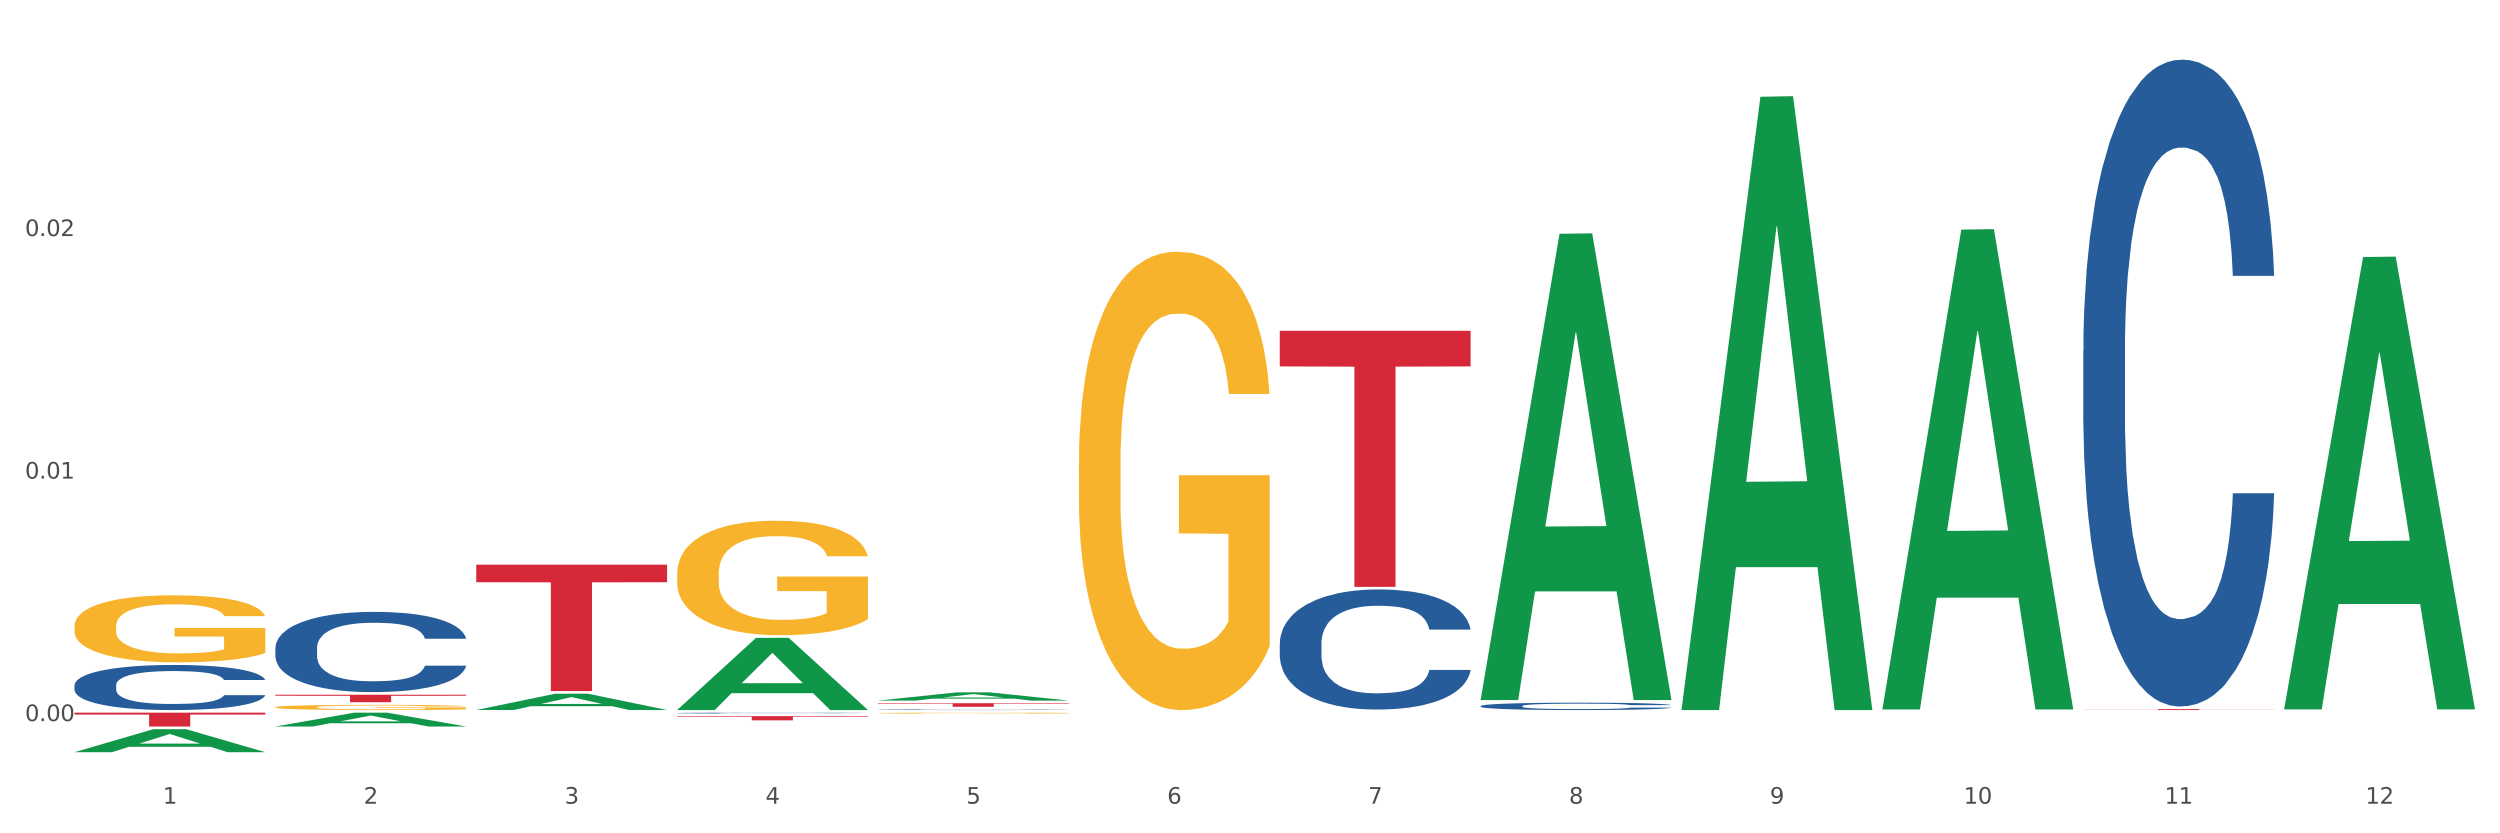 <?xml version="1.0" encoding="utf-8" standalone="no"?>
<!DOCTYPE svg PUBLIC "-//W3C//DTD SVG 1.1//EN"
  "http://www.w3.org/Graphics/SVG/1.1/DTD/svg11.dtd">
<svg xmlns:xlink="http://www.w3.org/1999/xlink" width="1080pt" height="360pt" viewBox="0 0 1080 360" xmlns="http://www.w3.org/2000/svg" version="1.1">
 <rect x="0" y="0" width="1080" height="360" fill="#333333" stroke="none"/>
 <defs>
  <style type="text/css">*{stroke-linejoin: round; stroke-linecap: butt}</style>
 </defs>
 <g id="figure_1">
  <g id="patch_1">
   <path d="M 0 360 
L 1080 360 
L 1080 0 
L 0 0 
z
" style="fill: #ffffff; stroke: #ffffff; stroke-linejoin: miter"/>
  </g>
  <g id="axes_1">
   <g id="matplotlib.axis_1">
    <g id="xtick_1">
     <g id="text_1">
      <!-- 1 -->
      <g style="fill: #4d4d4d" transform="translate(70.342 347.204) scale(0.096 -0.096)">
       <defs>
        <path id="DejaVuSans-31" d="M 794 531 
L 1825 531 
L 1825 4091 
L 703 3866 
L 703 4441 
L 1819 4666 
L 2450 4666 
L 2450 531 
L 3481 531 
L 3481 0 
L 794 0 
L 794 531 
z
" transform="scale(0.016)"/>
       </defs>
       <use xlink:href="#DejaVuSans-31"/>
      </g>
     </g>
    </g>
    <g id="xtick_2">
     <g id="text_2">
      <!-- 2 -->
      <g style="fill: #4d4d4d" transform="translate(157.122 347.204) scale(0.096 -0.096)">
       <defs>
        <path id="DejaVuSans-32" d="M 1228 531 
L 3431 531 
L 3431 0 
L 469 0 
L 469 531 
Q 828 903 1448 1529 
Q 2069 2156 2228 2338 
Q 2531 2678 2651 2914 
Q 2772 3150 2772 3378 
Q 2772 3750 2511 3984 
Q 2250 4219 1831 4219 
Q 1534 4219 1204 4116 
Q 875 4013 500 3803 
L 500 4441 
Q 881 4594 1212 4672 
Q 1544 4750 1819 4750 
Q 2544 4750 2975 4387 
Q 3406 4025 3406 3419 
Q 3406 3131 3298 2873 
Q 3191 2616 2906 2266 
Q 2828 2175 2409 1742 
Q 1991 1309 1228 531 
z
" transform="scale(0.016)"/>
       </defs>
       <use xlink:href="#DejaVuSans-32"/>
      </g>
     </g>
    </g>
    <g id="xtick_3">
     <g id="text_3">
      <!-- 3 -->
      <g style="fill: #4d4d4d" transform="translate(243.902 347.204) scale(0.096 -0.096)">
       <defs>
        <path id="DejaVuSans-33" d="M 2597 2516 
Q 3050 2419 3304 2112 
Q 3559 1806 3559 1356 
Q 3559 666 3084 287 
Q 2609 -91 1734 -91 
Q 1441 -91 1130 -33 
Q 819 25 488 141 
L 488 750 
Q 750 597 1062 519 
Q 1375 441 1716 441 
Q 2309 441 2620 675 
Q 2931 909 2931 1356 
Q 2931 1769 2642 2001 
Q 2353 2234 1838 2234 
L 1294 2234 
L 1294 2753 
L 1863 2753 
Q 2328 2753 2575 2939 
Q 2822 3125 2822 3475 
Q 2822 3834 2567 4026 
Q 2313 4219 1838 4219 
Q 1578 4219 1281 4162 
Q 984 4106 628 3988 
L 628 4550 
Q 988 4650 1302 4700 
Q 1616 4750 1894 4750 
Q 2613 4750 3031 4423 
Q 3450 4097 3450 3541 
Q 3450 3153 3228 2886 
Q 3006 2619 2597 2516 
z
" transform="scale(0.016)"/>
       </defs>
       <use xlink:href="#DejaVuSans-33"/>
      </g>
     </g>
    </g>
    <g id="xtick_4">
     <g id="text_4">
      <!-- 4 -->
      <g style="fill: #4d4d4d" transform="translate(330.683 347.204) scale(0.096 -0.096)">
       <defs>
        <path id="DejaVuSans-34" d="M 2419 4116 
L 825 1625 
L 2419 1625 
L 2419 4116 
z
M 2253 4666 
L 3047 4666 
L 3047 1625 
L 3713 1625 
L 3713 1100 
L 3047 1100 
L 3047 0 
L 2419 0 
L 2419 1100 
L 313 1100 
L 313 1709 
L 2253 4666 
z
" transform="scale(0.016)"/>
       </defs>
       <use xlink:href="#DejaVuSans-34"/>
      </g>
     </g>
    </g>
    <g id="xtick_5">
     <g id="text_5">
      <!-- 5 -->
      <g style="fill: #4d4d4d" transform="translate(417.463 347.204) scale(0.096 -0.096)">
       <defs>
        <path id="DejaVuSans-35" d="M 691 4666 
L 3169 4666 
L 3169 4134 
L 1269 4134 
L 1269 2991 
Q 1406 3038 1543 3061 
Q 1681 3084 1819 3084 
Q 2600 3084 3056 2656 
Q 3513 2228 3513 1497 
Q 3513 744 3044 326 
Q 2575 -91 1722 -91 
Q 1428 -91 1123 -41 
Q 819 9 494 109 
L 494 744 
Q 775 591 1075 516 
Q 1375 441 1709 441 
Q 2250 441 2565 725 
Q 2881 1009 2881 1497 
Q 2881 1984 2565 2268 
Q 2250 2553 1709 2553 
Q 1456 2553 1204 2497 
Q 953 2441 691 2322 
L 691 4666 
z
" transform="scale(0.016)"/>
       </defs>
       <use xlink:href="#DejaVuSans-35"/>
      </g>
     </g>
    </g>
    <g id="xtick_6">
     <g id="text_6">
      <!-- 6 -->
      <g style="fill: #4d4d4d" transform="translate(504.243 347.204) scale(0.096 -0.096)">
       <defs>
        <path id="DejaVuSans-36" d="M 2113 2584 
Q 1688 2584 1439 2293 
Q 1191 2003 1191 1497 
Q 1191 994 1439 701 
Q 1688 409 2113 409 
Q 2538 409 2786 701 
Q 3034 994 3034 1497 
Q 3034 2003 2786 2293 
Q 2538 2584 2113 2584 
z
M 3366 4563 
L 3366 3988 
Q 3128 4100 2886 4159 
Q 2644 4219 2406 4219 
Q 1781 4219 1451 3797 
Q 1122 3375 1075 2522 
Q 1259 2794 1537 2939 
Q 1816 3084 2150 3084 
Q 2853 3084 3261 2657 
Q 3669 2231 3669 1497 
Q 3669 778 3244 343 
Q 2819 -91 2113 -91 
Q 1303 -91 875 529 
Q 447 1150 447 2328 
Q 447 3434 972 4092 
Q 1497 4750 2381 4750 
Q 2619 4750 2861 4703 
Q 3103 4656 3366 4563 
z
" transform="scale(0.016)"/>
       </defs>
       <use xlink:href="#DejaVuSans-36"/>
      </g>
     </g>
    </g>
    <g id="xtick_7">
     <g id="text_7">
      <!-- 7 -->
      <g style="fill: #4d4d4d" transform="translate(591.024 347.204) scale(0.096 -0.096)">
       <defs>
        <path id="DejaVuSans-37" d="M 525 4666 
L 3525 4666 
L 3525 4397 
L 1831 0 
L 1172 0 
L 2766 4134 
L 525 4134 
L 525 4666 
z
" transform="scale(0.016)"/>
       </defs>
       <use xlink:href="#DejaVuSans-37"/>
      </g>
     </g>
    </g>
    <g id="xtick_8">
     <g id="text_8">
      <!-- 8 -->
      <g style="fill: #4d4d4d" transform="translate(677.804 347.204) scale(0.096 -0.096)">
       <defs>
        <path id="DejaVuSans-38" d="M 2034 2216 
Q 1584 2216 1326 1975 
Q 1069 1734 1069 1313 
Q 1069 891 1326 650 
Q 1584 409 2034 409 
Q 2484 409 2743 651 
Q 3003 894 3003 1313 
Q 3003 1734 2745 1975 
Q 2488 2216 2034 2216 
z
M 1403 2484 
Q 997 2584 770 2862 
Q 544 3141 544 3541 
Q 544 4100 942 4425 
Q 1341 4750 2034 4750 
Q 2731 4750 3128 4425 
Q 3525 4100 3525 3541 
Q 3525 3141 3298 2862 
Q 3072 2584 2669 2484 
Q 3125 2378 3379 2068 
Q 3634 1759 3634 1313 
Q 3634 634 3220 271 
Q 2806 -91 2034 -91 
Q 1263 -91 848 271 
Q 434 634 434 1313 
Q 434 1759 690 2068 
Q 947 2378 1403 2484 
z
M 1172 3481 
Q 1172 3119 1398 2916 
Q 1625 2713 2034 2713 
Q 2441 2713 2670 2916 
Q 2900 3119 2900 3481 
Q 2900 3844 2670 4047 
Q 2441 4250 2034 4250 
Q 1625 4250 1398 4047 
Q 1172 3844 1172 3481 
z
" transform="scale(0.016)"/>
       </defs>
       <use xlink:href="#DejaVuSans-38"/>
      </g>
     </g>
    </g>
    <g id="xtick_9">
     <g id="text_9">
      <!-- 9 -->
      <g style="fill: #4d4d4d" transform="translate(764.584 347.204) scale(0.096 -0.096)">
       <defs>
        <path id="DejaVuSans-39" d="M 703 97 
L 703 672 
Q 941 559 1184 500 
Q 1428 441 1663 441 
Q 2288 441 2617 861 
Q 2947 1281 2994 2138 
Q 2813 1869 2534 1725 
Q 2256 1581 1919 1581 
Q 1219 1581 811 2004 
Q 403 2428 403 3163 
Q 403 3881 828 4315 
Q 1253 4750 1959 4750 
Q 2769 4750 3195 4129 
Q 3622 3509 3622 2328 
Q 3622 1225 3098 567 
Q 2575 -91 1691 -91 
Q 1453 -91 1209 -44 
Q 966 3 703 97 
z
M 1959 2075 
Q 2384 2075 2632 2365 
Q 2881 2656 2881 3163 
Q 2881 3666 2632 3958 
Q 2384 4250 1959 4250 
Q 1534 4250 1286 3958 
Q 1038 3666 1038 3163 
Q 1038 2656 1286 2365 
Q 1534 2075 1959 2075 
z
" transform="scale(0.016)"/>
       </defs>
       <use xlink:href="#DejaVuSans-39"/>
      </g>
     </g>
    </g>
    <g id="xtick_10">
     <g id="text_10">
      <!-- 10 -->
      <g style="fill: #4d4d4d" transform="translate(848.311 347.204) scale(0.096 -0.096)">
       <defs>
        <path id="DejaVuSans-30" d="M 2034 4250 
Q 1547 4250 1301 3770 
Q 1056 3291 1056 2328 
Q 1056 1369 1301 889 
Q 1547 409 2034 409 
Q 2525 409 2770 889 
Q 3016 1369 3016 2328 
Q 3016 3291 2770 3770 
Q 2525 4250 2034 4250 
z
M 2034 4750 
Q 2819 4750 3233 4129 
Q 3647 3509 3647 2328 
Q 3647 1150 3233 529 
Q 2819 -91 2034 -91 
Q 1250 -91 836 529 
Q 422 1150 422 2328 
Q 422 3509 836 4129 
Q 1250 4750 2034 4750 
z
" transform="scale(0.016)"/>
       </defs>
       <use xlink:href="#DejaVuSans-31"/>
       <use xlink:href="#DejaVuSans-30" transform="translate(63.623 0)"/>
      </g>
     </g>
    </g>
    <g id="xtick_11">
     <g id="text_11">
      <!-- 11 -->
      <g style="fill: #4d4d4d" transform="translate(935.091 347.204) scale(0.096 -0.096)">
       <use xlink:href="#DejaVuSans-31"/>
       <use xlink:href="#DejaVuSans-31" transform="translate(63.623 0)"/>
      </g>
     </g>
    </g>
    <g id="xtick_12">
     <g id="text_12">
      <!-- 12 -->
      <g style="fill: #4d4d4d" transform="translate(1021.871 347.204) scale(0.096 -0.096)">
       <use xlink:href="#DejaVuSans-31"/>
       <use xlink:href="#DejaVuSans-32" transform="translate(63.623 0)"/>
      </g>
     </g>
    </g>
    <g id="xtick_13"/>
    <g id="xtick_14"/>
    <g id="xtick_15"/>
    <g id="xtick_16"/>
    <g id="xtick_17"/>
    <g id="xtick_18"/>
    <g id="xtick_19"/>
    <g id="xtick_20"/>
    <g id="xtick_21"/>
    <g id="xtick_22"/>
    <g id="xtick_23"/>
   </g>
   <g id="matplotlib.axis_2">
    <g id="ytick_1">
     <g id="text_13">
      <!-- 0.00 -->
      <g style="fill: #4d4d4d" transform="translate(10.8 311.519) scale(0.096 -0.096)">
       <defs>
        <path id="DejaVuSans-2e" d="M 684 794 
L 1344 794 
L 1344 0 
L 684 0 
L 684 794 
z
" transform="scale(0.016)"/>
       </defs>
       <use xlink:href="#DejaVuSans-30"/>
       <use xlink:href="#DejaVuSans-2e" transform="translate(63.623 0)"/>
       <use xlink:href="#DejaVuSans-30" transform="translate(95.41 0)"/>
       <use xlink:href="#DejaVuSans-30" transform="translate(159.033 0)"/>
      </g>
     </g>
    </g>
    <g id="ytick_2">
     <g id="text_14">
      <!-- 0.01 -->
      <g style="fill: #4d4d4d" transform="translate(10.8 206.751) scale(0.096 -0.096)">
       <use xlink:href="#DejaVuSans-30"/>
       <use xlink:href="#DejaVuSans-2e" transform="translate(63.623 0)"/>
       <use xlink:href="#DejaVuSans-30" transform="translate(95.41 0)"/>
       <use xlink:href="#DejaVuSans-31" transform="translate(159.033 0)"/>
      </g>
     </g>
    </g>
    <g id="ytick_3">
     <g id="text_15">
      <!-- 0.02 -->
      <g style="fill: #4d4d4d" transform="translate(10.8 101.983) scale(0.096 -0.096)">
       <use xlink:href="#DejaVuSans-30"/>
       <use xlink:href="#DejaVuSans-2e" transform="translate(63.623 0)"/>
       <use xlink:href="#DejaVuSans-30" transform="translate(95.41 0)"/>
       <use xlink:href="#DejaVuSans-32" transform="translate(159.033 0)"/>
      </g>
     </g>
    </g>
    <g id="ytick_4"/>
    <g id="ytick_5"/>
    <g id="ytick_6"/>
   </g>
   <g id="PolyCollection_1">
    <path d="M 32.175 324.931 
L 32.26 324.921 
L 66.256 315.008 
L 80.365 314.999 
L 114.616 324.95 
L 98.298 324.95 
L 90.904 322.632 
L 55.803 322.632 
L 55.548 322.67 
L 48.408 324.95 
L 32.175 324.95 
L 32.175 324.931 
L 60.222 321.25 
L 86.484 321.24 
L 73.481 317.12 
L 73.311 317.101 
L 73.141 317.129 
L 60.137 321.24 
L 60.222 321.25 
L 32.175 324.931 
z
" clip-path="url(#p55d8d0e581)" style="fill: #109648"/>
    <path d="M 466.077 200.228 
L 466.174 200.047 
L 466.174 193.537 
L 466.369 187.93 
L 467.342 174.367 
L 468.802 163.155 
L 469.873 157.187 
L 470.943 152.305 
L 472.209 147.422 
L 473.766 142.358 
L 476.589 134.944 
L 478.341 131.146 
L 480.482 127.168 
L 484.375 121.381 
L 487.198 118.125 
L 490.118 115.413 
L 494.887 112.158 
L 498.002 110.711 
L 501.311 109.626 
L 505.302 108.903 
L 508.319 108.722 
L 514.938 109.264 
L 520.583 110.892 
L 523.309 112.158 
L 526.813 114.328 
L 528.662 115.775 
L 531.679 118.668 
L 534.794 122.466 
L 536.935 125.721 
L 540.147 131.869 
L 542.581 138.018 
L 544.819 145.613 
L 545.987 150.858 
L 546.863 155.741 
L 547.642 161.347 
L 548.421 170.208 
L 530.901 170.208 
L 530.219 163.879 
L 529.149 157.911 
L 527.591 152.124 
L 526.229 148.507 
L 523.893 143.986 
L 521.751 141.092 
L 519.513 138.922 
L 516.787 137.114 
L 514.646 136.21 
L 511.629 135.486 
L 505.691 135.667 
L 501.701 137.114 
L 498.975 138.922 
L 497.223 140.55 
L 495.666 142.358 
L 493.914 144.89 
L 491.87 148.688 
L 490.41 152.124 
L 488.95 156.464 
L 487.782 160.804 
L 486.711 165.868 
L 485.835 171.293 
L 485.154 176.899 
L 484.57 183.771 
L 484.083 195.164 
L 484.083 219.94 
L 484.278 225.546 
L 484.765 232.96 
L 485.349 238.566 
L 486.322 245.257 
L 487.198 249.778 
L 488.853 256.289 
L 490.702 261.714 
L 492.162 265.15 
L 493.622 268.044 
L 496.153 272.022 
L 498.975 275.277 
L 501.409 277.266 
L 504.718 279.075 
L 506.957 279.798 
L 508.903 280.16 
L 513.673 280.16 
L 517.079 279.617 
L 520.875 278.352 
L 523.795 276.724 
L 526.229 274.735 
L 528.954 271.48 
L 530.706 268.405 
L 530.706 230.609 
L 509.293 230.428 
L 509.293 205.291 
L 548.518 205.291 
L 548.518 279.075 
L 546.863 282.873 
L 545.014 286.309 
L 543.067 289.383 
L 540.147 293.181 
L 536.643 296.797 
L 533.529 299.329 
L 530.219 301.499 
L 526.326 303.489 
L 521.265 305.297 
L 518.15 306.02 
L 514.257 306.563 
L 509.682 306.744 
L 505.691 306.382 
L 501.798 305.478 
L 497.71 303.85 
L 493.719 301.499 
L 490.702 299.148 
L 487.685 296.255 
L 484.473 292.457 
L 481.942 288.84 
L 479.995 285.585 
L 477.854 281.426 
L 475.518 276.001 
L 473.766 271.118 
L 472.209 266.054 
L 470.554 259.544 
L 469.386 253.938 
L 468.218 246.885 
L 467.537 241.641 
L 466.758 233.503 
L 466.174 222.11 
L 466.077 200.228 
z
" clip-path="url(#p55d8d0e581)" style="fill: #f7b32b"/>
    <path d="M 32.175 270.556 
L 32.272 270.53 
L 32.272 269.578 
L 32.467 268.758 
L 33.44 266.774 
L 34.9 265.134 
L 35.971 264.261 
L 37.042 263.547 
L 38.307 262.833 
L 39.864 262.093 
L 42.687 261.008 
L 44.439 260.453 
L 46.58 259.871 
L 50.474 259.025 
L 53.296 258.549 
L 56.216 258.152 
L 60.986 257.676 
L 64.1 257.464 
L 67.41 257.305 
L 71.4 257.2 
L 74.418 257.173 
L 81.036 257.253 
L 86.682 257.491 
L 89.407 257.676 
L 92.911 257.993 
L 94.76 258.205 
L 97.778 258.628 
L 100.892 259.183 
L 103.034 259.659 
L 106.246 260.559 
L 108.679 261.458 
L 110.918 262.569 
L 112.086 263.336 
L 112.962 264.05 
L 113.74 264.87 
L 114.519 266.166 
L 96.999 266.166 
L 96.318 265.24 
L 95.247 264.367 
L 93.69 263.521 
L 92.327 262.992 
L 89.991 262.331 
L 87.85 261.908 
L 85.611 261.59 
L 82.886 261.326 
L 80.744 261.193 
L 77.727 261.088 
L 71.79 261.114 
L 67.799 261.326 
L 65.074 261.59 
L 63.322 261.828 
L 61.764 262.093 
L 60.012 262.463 
L 57.968 263.018 
L 56.508 263.521 
L 55.048 264.156 
L 53.88 264.79 
L 52.81 265.531 
L 51.934 266.324 
L 51.252 267.144 
L 50.668 268.149 
L 50.182 269.816 
L 50.182 273.439 
L 50.376 274.259 
L 50.863 275.343 
L 51.447 276.163 
L 52.42 277.142 
L 53.296 277.803 
L 54.951 278.755 
L 56.8 279.549 
L 58.26 280.051 
L 59.72 280.474 
L 62.251 281.056 
L 65.074 281.532 
L 67.507 281.823 
L 70.816 282.088 
L 73.055 282.193 
L 75.002 282.246 
L 79.771 282.246 
L 83.178 282.167 
L 86.974 281.982 
L 89.894 281.744 
L 92.327 281.453 
L 95.052 280.977 
L 96.804 280.527 
L 96.804 275 
L 75.391 274.973 
L 75.391 271.297 
L 114.616 271.297 
L 114.616 282.088 
L 112.962 282.643 
L 111.112 283.146 
L 109.166 283.595 
L 106.246 284.151 
L 102.742 284.68 
L 99.627 285.05 
L 96.318 285.367 
L 92.424 285.658 
L 87.363 285.923 
L 84.248 286.029 
L 80.355 286.108 
L 75.78 286.134 
L 71.79 286.081 
L 67.896 285.949 
L 63.808 285.711 
L 59.818 285.367 
L 56.8 285.023 
L 53.783 284.6 
L 50.571 284.045 
L 48.04 283.516 
L 46.094 283.04 
L 43.952 282.432 
L 41.616 281.638 
L 39.864 280.924 
L 38.307 280.183 
L 36.652 279.231 
L 35.484 278.411 
L 34.316 277.38 
L 33.635 276.613 
L 32.856 275.423 
L 32.272 273.756 
L 32.175 270.556 
z
" clip-path="url(#p55d8d0e581)" style="fill: #f7b32b"/>
    <path d="M 552.857 142.92 
L 635.298 142.92 
L 635.298 158.289 
L 602.869 158.393 
L 602.869 253.514 
L 585.091 253.514 
L 585.091 158.393 
L 552.857 158.289 
L 552.857 143.024 
L 552.857 142.92 
z
" clip-path="url(#p55d8d0e581)" style="fill: #d62839"/>
    <path d="M 899.978 151.326 
L 900.076 151.071 
L 900.076 143.925 
L 900.368 134.226 
L 901.44 116.361 
L 902.804 102.835 
L 905.143 87.011 
L 906.41 80.376 
L 908.067 72.974 
L 911.477 60.979 
L 915.375 50.771 
L 918.104 45.156 
L 920.15 41.583 
L 924.73 35.202 
L 927.361 32.395 
L 930.09 30.098 
L 932.429 28.567 
L 936.327 26.78 
L 939.445 26.015 
L 943.051 25.759 
L 946.071 26.015 
L 950.067 27.036 
L 955.914 30.098 
L 958.155 31.885 
L 961.176 34.947 
L 964.294 39.031 
L 966.828 43.114 
L 969.751 48.984 
L 972.772 56.641 
L 975.696 66.339 
L 977.742 75.271 
L 979.399 84.714 
L 980.86 96.199 
L 981.932 108.705 
L 982.42 119.169 
L 964.587 119.169 
L 964.099 109.726 
L 963.125 99.517 
L 962.15 92.626 
L 961.078 87.011 
L 959.422 80.631 
L 957.96 76.548 
L 955.524 71.698 
L 953.283 68.636 
L 951.431 66.849 
L 949.19 65.318 
L 944.415 63.787 
L 941.004 63.787 
L 938.86 64.297 
L 936.229 65.573 
L 933.988 67.36 
L 931.357 70.422 
L 929.31 73.74 
L 927.264 78.079 
L 926.095 81.141 
L 924.34 86.756 
L 923.171 91.35 
L 921.612 99.262 
L 920.735 104.877 
L 919.176 119.424 
L 918.494 130.143 
L 918.201 137.544 
L 918.006 145.711 
L 918.006 185.525 
L 918.591 203.39 
L 919.078 211.046 
L 919.858 219.724 
L 921.32 230.953 
L 923.463 241.928 
L 925.705 249.839 
L 927.556 254.688 
L 929.31 258.261 
L 931.064 261.069 
L 933.208 263.621 
L 934.962 265.152 
L 937.593 266.684 
L 940.712 267.449 
L 943.148 267.449 
L 948.118 266.173 
L 950.359 264.897 
L 952.503 263.111 
L 954.842 260.303 
L 956.693 257.241 
L 957.765 254.944 
L 959.519 250.095 
L 960.884 244.99 
L 962.053 239.12 
L 962.833 234.016 
L 963.71 226.359 
L 964.392 217.682 
L 964.587 213.088 
L 982.42 213.088 
L 982.03 222.276 
L 981.348 231.209 
L 979.983 243.204 
L 978.912 250.095 
L 977.255 258.517 
L 975.501 265.663 
L 973.065 273.574 
L 970.823 279.444 
L 968.485 284.549 
L 965.951 289.143 
L 961.371 295.523 
L 959.714 297.31 
L 956.206 300.372 
L 953.477 302.159 
L 949.482 303.945 
L 945.389 304.966 
L 941.102 305.221 
L 937.301 304.711 
L 933.111 303.179 
L 930.48 301.648 
L 927.556 299.351 
L 924.146 295.778 
L 920.93 291.44 
L 917.909 286.335 
L 915.083 280.465 
L 912.452 273.83 
L 909.041 262.855 
L 906.507 252.136 
L 904.656 242.183 
L 903.389 233.761 
L 902.122 223.042 
L 901.44 215.64 
L 900.368 197.775 
L 899.978 181.186 
L 899.978 151.326 
z
" clip-path="url(#p55d8d0e581)" style="fill: #255c99"/>
    <path d="M 639.637 304.989 
L 639.735 304.986 
L 639.735 304.905 
L 640.027 304.794 
L 641.099 304.591 
L 642.463 304.437 
L 644.802 304.256 
L 646.069 304.181 
L 647.726 304.096 
L 651.136 303.959 
L 655.034 303.843 
L 657.763 303.779 
L 659.809 303.738 
L 664.389 303.666 
L 667.02 303.634 
L 669.749 303.607 
L 672.088 303.59 
L 675.986 303.57 
L 679.104 303.561 
L 682.71 303.558 
L 685.73 303.561 
L 689.726 303.573 
L 695.573 303.607 
L 697.814 303.628 
L 700.835 303.663 
L 703.953 303.709 
L 706.487 303.756 
L 709.41 303.823 
L 712.431 303.91 
L 715.355 304.021 
L 717.401 304.122 
L 719.058 304.23 
L 720.519 304.361 
L 721.591 304.504 
L 722.079 304.623 
L 704.246 304.623 
L 703.758 304.515 
L 702.784 304.399 
L 701.809 304.32 
L 700.737 304.256 
L 699.081 304.184 
L 697.619 304.137 
L 695.183 304.082 
L 692.942 304.047 
L 691.09 304.026 
L 688.849 304.009 
L 684.074 303.991 
L 680.663 303.991 
L 678.519 303.997 
L 675.888 304.012 
L 673.647 304.032 
L 671.016 304.067 
L 668.969 304.105 
L 666.923 304.154 
L 665.754 304.189 
L 663.999 304.253 
L 662.83 304.306 
L 661.271 304.396 
L 660.394 304.46 
L 658.835 304.626 
L 658.153 304.748 
L 657.86 304.832 
L 657.665 304.925 
L 657.665 305.379 
L 658.25 305.583 
L 658.737 305.67 
L 659.517 305.769 
L 660.979 305.897 
L 663.122 306.022 
L 665.364 306.112 
L 667.215 306.168 
L 668.969 306.208 
L 670.723 306.24 
L 672.867 306.269 
L 674.621 306.287 
L 677.252 306.304 
L 680.371 306.313 
L 682.807 306.313 
L 687.777 306.299 
L 690.018 306.284 
L 692.162 306.264 
L 694.501 306.232 
L 696.352 306.197 
L 697.424 306.171 
L 699.178 306.115 
L 700.543 306.057 
L 701.712 305.99 
L 702.492 305.932 
L 703.369 305.845 
L 704.051 305.746 
L 704.246 305.693 
L 722.079 305.693 
L 721.689 305.798 
L 721.007 305.9 
L 719.642 306.037 
L 718.571 306.115 
L 716.914 306.211 
L 715.16 306.293 
L 712.724 306.383 
L 710.482 306.45 
L 708.144 306.508 
L 705.61 306.56 
L 701.03 306.633 
L 699.373 306.654 
L 695.865 306.688 
L 693.136 306.709 
L 689.141 306.729 
L 685.048 306.741 
L 680.761 306.744 
L 676.96 306.738 
L 672.77 306.72 
L 670.139 306.703 
L 667.215 306.677 
L 663.805 306.636 
L 660.589 306.587 
L 657.568 306.528 
L 654.742 306.461 
L 652.111 306.386 
L 648.7 306.261 
L 646.166 306.139 
L 644.315 306.025 
L 643.048 305.929 
L 641.781 305.807 
L 641.099 305.723 
L 640.027 305.519 
L 639.637 305.33 
L 639.637 304.989 
z
" clip-path="url(#p55d8d0e581)" style="fill: #255c99"/>
    <path d="M 552.857 277.952 
L 552.954 277.905 
L 552.954 276.578 
L 553.247 274.778 
L 554.319 271.461 
L 555.683 268.95 
L 558.022 266.013 
L 559.289 264.781 
L 560.945 263.407 
L 564.356 261.18 
L 568.254 259.285 
L 570.982 258.243 
L 573.029 257.58 
L 577.609 256.395 
L 580.24 255.874 
L 582.969 255.448 
L 585.307 255.163 
L 589.205 254.832 
L 592.324 254.69 
L 595.929 254.642 
L 598.95 254.69 
L 602.945 254.879 
L 608.792 255.448 
L 611.034 255.779 
L 614.055 256.348 
L 617.173 257.106 
L 619.707 257.864 
L 622.63 258.954 
L 625.651 260.375 
L 628.574 262.175 
L 630.621 263.834 
L 632.277 265.587 
L 633.739 267.719 
L 634.811 270.04 
L 635.298 271.983 
L 617.465 271.983 
L 616.978 270.23 
L 616.004 268.334 
L 615.029 267.055 
L 613.957 266.013 
L 612.301 264.829 
L 610.839 264.07 
L 608.403 263.17 
L 606.161 262.602 
L 604.31 262.27 
L 602.068 261.986 
L 597.293 261.702 
L 593.883 261.702 
L 591.739 261.796 
L 589.108 262.033 
L 586.866 262.365 
L 584.235 262.933 
L 582.189 263.549 
L 580.143 264.355 
L 578.973 264.923 
L 577.219 265.966 
L 576.05 266.818 
L 574.491 268.287 
L 573.614 269.329 
L 572.054 272.03 
L 571.372 274.02 
L 571.08 275.394 
L 570.885 276.91 
L 570.885 284.301 
L 571.47 287.617 
L 571.957 289.039 
L 572.736 290.65 
L 574.198 292.734 
L 576.342 294.771 
L 578.583 296.24 
L 580.435 297.14 
L 582.189 297.804 
L 583.943 298.325 
L 586.087 298.799 
L 587.841 299.083 
L 590.472 299.367 
L 593.59 299.509 
L 596.027 299.509 
L 600.997 299.272 
L 603.238 299.035 
L 605.382 298.704 
L 607.72 298.183 
L 609.572 297.614 
L 610.644 297.188 
L 612.398 296.288 
L 613.762 295.34 
L 614.932 294.25 
L 615.711 293.303 
L 616.588 291.881 
L 617.27 290.271 
L 617.465 289.418 
L 635.298 289.418 
L 634.909 291.123 
L 634.226 292.782 
L 632.862 295.008 
L 631.79 296.288 
L 630.134 297.851 
L 628.379 299.178 
L 625.943 300.646 
L 623.702 301.736 
L 621.363 302.684 
L 618.83 303.536 
L 614.249 304.721 
L 612.593 305.052 
L 609.085 305.621 
L 606.356 305.953 
L 602.361 306.284 
L 598.268 306.474 
L 593.98 306.521 
L 590.18 306.426 
L 585.989 306.142 
L 583.358 305.858 
L 580.435 305.431 
L 577.024 304.768 
L 573.808 303.963 
L 570.788 303.015 
L 567.962 301.926 
L 565.33 300.694 
L 561.92 298.656 
L 559.386 296.667 
L 557.535 294.819 
L 556.268 293.255 
L 555.001 291.265 
L 554.319 289.891 
L 553.247 286.575 
L 552.857 283.495 
L 552.857 277.952 
z
" clip-path="url(#p55d8d0e581)" style="fill: #255c99"/>
    <path d="M 379.296 306.595 
L 379.394 306.594 
L 379.394 306.587 
L 379.686 306.578 
L 380.758 306.561 
L 382.122 306.548 
L 384.461 306.532 
L 385.728 306.526 
L 387.385 306.519 
L 390.795 306.507 
L 394.693 306.497 
L 397.422 306.492 
L 399.468 306.488 
L 404.048 306.482 
L 406.679 306.479 
L 409.408 306.477 
L 411.747 306.476 
L 415.645 306.474 
L 418.763 306.473 
L 422.369 306.473 
L 425.389 306.473 
L 429.385 306.474 
L 435.232 306.477 
L 437.473 306.479 
L 440.494 306.482 
L 443.612 306.486 
L 446.146 306.49 
L 449.069 306.495 
L 452.09 306.503 
L 455.014 306.512 
L 457.06 306.521 
L 458.717 306.53 
L 460.178 306.541 
L 461.25 306.553 
L 461.738 306.563 
L 443.905 306.563 
L 443.417 306.554 
L 442.443 306.544 
L 441.468 306.538 
L 440.396 306.532 
L 438.74 306.526 
L 437.278 306.522 
L 434.842 306.517 
L 432.601 306.514 
L 430.749 306.513 
L 428.508 306.511 
L 423.733 306.51 
L 420.322 306.51 
L 418.178 306.51 
L 415.547 306.511 
L 413.306 306.513 
L 410.675 306.516 
L 408.628 306.519 
L 406.582 306.524 
L 405.413 306.526 
L 403.658 306.532 
L 402.489 306.536 
L 400.93 306.544 
L 400.053 306.549 
L 398.494 306.564 
L 397.812 306.574 
L 397.519 306.581 
L 397.324 306.589 
L 397.324 306.628 
L 397.909 306.645 
L 398.396 306.652 
L 399.176 306.661 
L 400.638 306.672 
L 402.781 306.682 
L 405.023 306.69 
L 406.874 306.695 
L 408.628 306.698 
L 410.382 306.701 
L 412.526 306.703 
L 414.28 306.705 
L 416.911 306.706 
L 420.03 306.707 
L 422.466 306.707 
L 427.436 306.706 
L 429.677 306.705 
L 431.821 306.703 
L 434.16 306.7 
L 436.011 306.697 
L 437.083 306.695 
L 438.837 306.69 
L 440.202 306.685 
L 441.371 306.68 
L 442.151 306.675 
L 443.028 306.667 
L 443.71 306.659 
L 443.905 306.654 
L 461.738 306.654 
L 461.348 306.663 
L 460.666 306.672 
L 459.301 306.684 
L 458.23 306.69 
L 456.573 306.698 
L 454.819 306.705 
L 452.383 306.713 
L 450.141 306.719 
L 447.803 306.724 
L 445.269 306.728 
L 440.689 306.734 
L 439.032 306.736 
L 435.524 306.739 
L 432.795 306.741 
L 428.8 306.742 
L 424.707 306.743 
L 420.42 306.744 
L 416.619 306.743 
L 412.429 306.742 
L 409.798 306.74 
L 406.874 306.738 
L 403.464 306.735 
L 400.248 306.73 
L 397.227 306.725 
L 394.401 306.72 
L 391.77 306.713 
L 388.359 306.703 
L 385.825 306.692 
L 383.974 306.683 
L 382.707 306.674 
L 381.44 306.664 
L 380.758 306.657 
L 379.686 306.64 
L 379.296 306.623 
L 379.296 306.595 
z
" clip-path="url(#p55d8d0e581)" style="fill: #255c99"/>
    <path d="M 292.516 308.037 
L 292.613 308.036 
L 292.613 308.027 
L 292.906 308.014 
L 293.978 307.991 
L 295.342 307.973 
L 297.681 307.952 
L 298.948 307.944 
L 300.604 307.934 
L 304.015 307.918 
L 307.913 307.905 
L 310.641 307.898 
L 312.688 307.893 
L 317.268 307.885 
L 319.899 307.881 
L 322.628 307.878 
L 324.966 307.876 
L 328.864 307.873 
L 331.983 307.872 
L 335.588 307.872 
L 338.609 307.872 
L 342.604 307.874 
L 348.451 307.878 
L 350.693 307.88 
L 353.714 307.884 
L 356.832 307.89 
L 359.366 307.895 
L 362.289 307.903 
L 365.31 307.913 
L 368.233 307.925 
L 370.28 307.937 
L 371.936 307.949 
L 373.398 307.964 
L 374.47 307.981 
L 374.957 307.995 
L 357.124 307.995 
L 356.637 307.982 
L 355.663 307.969 
L 354.688 307.96 
L 353.616 307.952 
L 351.96 307.944 
L 350.498 307.939 
L 348.062 307.932 
L 345.82 307.928 
L 343.969 307.926 
L 341.727 307.924 
L 336.952 307.922 
L 333.542 307.922 
L 331.398 307.923 
L 328.767 307.924 
L 326.525 307.927 
L 323.894 307.931 
L 321.848 307.935 
L 319.802 307.941 
L 318.632 307.945 
L 316.878 307.952 
L 315.709 307.958 
L 314.15 307.969 
L 313.273 307.976 
L 311.713 307.995 
L 311.031 308.009 
L 310.739 308.019 
L 310.544 308.029 
L 310.544 308.082 
L 311.129 308.105 
L 311.616 308.115 
L 312.395 308.126 
L 313.857 308.141 
L 316.001 308.156 
L 318.242 308.166 
L 320.094 308.172 
L 321.848 308.177 
L 323.602 308.181 
L 325.746 308.184 
L 327.5 308.186 
L 330.131 308.188 
L 333.249 308.189 
L 335.686 308.189 
L 340.655 308.187 
L 342.897 308.186 
L 345.041 308.183 
L 347.379 308.18 
L 349.231 308.176 
L 350.303 308.173 
L 352.057 308.166 
L 353.421 308.16 
L 354.591 308.152 
L 355.37 308.145 
L 356.247 308.135 
L 356.929 308.124 
L 357.124 308.118 
L 374.957 308.118 
L 374.568 308.13 
L 373.885 308.141 
L 372.521 308.157 
L 371.449 308.166 
L 369.793 308.177 
L 368.038 308.187 
L 365.602 308.197 
L 363.361 308.205 
L 361.022 308.211 
L 358.489 308.217 
L 353.908 308.226 
L 352.252 308.228 
L 348.744 308.232 
L 346.015 308.234 
L 342.02 308.237 
L 337.927 308.238 
L 333.639 308.238 
L 329.839 308.238 
L 325.648 308.236 
L 323.017 308.234 
L 320.094 308.231 
L 316.683 308.226 
L 313.467 308.22 
L 310.447 308.214 
L 307.621 308.206 
L 304.989 308.197 
L 301.579 308.183 
L 299.045 308.169 
L 297.194 308.156 
L 295.927 308.145 
L 294.66 308.131 
L 293.978 308.121 
L 292.906 308.098 
L 292.516 308.076 
L 292.516 308.037 
z
" clip-path="url(#p55d8d0e581)" style="fill: #255c99"/>
    <path d="M 118.955 279.907 
L 119.053 279.875 
L 119.053 278.989 
L 119.345 277.786 
L 120.417 275.571 
L 121.781 273.894 
L 124.12 271.931 
L 125.387 271.109 
L 127.044 270.191 
L 130.454 268.703 
L 134.352 267.437 
L 137.081 266.741 
L 139.127 266.298 
L 143.707 265.507 
L 146.338 265.159 
L 149.067 264.874 
L 151.406 264.684 
L 155.304 264.462 
L 158.422 264.368 
L 162.028 264.336 
L 165.048 264.368 
L 169.044 264.494 
L 174.891 264.874 
L 177.132 265.095 
L 180.153 265.475 
L 183.271 265.982 
L 185.805 266.488 
L 188.728 267.216 
L 191.749 268.165 
L 194.673 269.368 
L 196.719 270.476 
L 198.376 271.647 
L 199.837 273.071 
L 200.909 274.622 
L 201.397 275.919 
L 183.564 275.919 
L 183.076 274.748 
L 182.102 273.482 
L 181.127 272.628 
L 180.055 271.931 
L 178.399 271.14 
L 176.937 270.634 
L 174.501 270.033 
L 172.26 269.653 
L 170.408 269.431 
L 168.167 269.241 
L 163.392 269.051 
L 159.981 269.051 
L 157.837 269.115 
L 155.206 269.273 
L 152.965 269.495 
L 150.334 269.874 
L 148.287 270.286 
L 146.241 270.824 
L 145.071 271.204 
L 143.317 271.9 
L 142.148 272.47 
L 140.589 273.451 
L 139.712 274.147 
L 138.153 275.951 
L 137.471 277.28 
L 137.178 278.198 
L 136.983 279.211 
L 136.983 284.148 
L 137.568 286.363 
L 138.055 287.313 
L 138.835 288.389 
L 140.297 289.781 
L 142.44 291.142 
L 144.682 292.123 
L 146.533 292.724 
L 148.287 293.168 
L 150.041 293.516 
L 152.185 293.832 
L 153.939 294.022 
L 156.57 294.212 
L 159.689 294.307 
L 162.125 294.307 
L 167.095 294.149 
L 169.336 293.99 
L 171.48 293.769 
L 173.819 293.421 
L 175.67 293.041 
L 176.742 292.756 
L 178.496 292.155 
L 179.861 291.522 
L 181.03 290.794 
L 181.81 290.161 
L 182.687 289.212 
L 183.369 288.135 
L 183.564 287.566 
L 201.397 287.566 
L 201.007 288.705 
L 200.325 289.813 
L 198.96 291.3 
L 197.889 292.155 
L 196.232 293.199 
L 194.478 294.085 
L 192.042 295.066 
L 189.8 295.794 
L 187.462 296.427 
L 184.928 296.997 
L 180.348 297.788 
L 178.691 298.01 
L 175.183 298.39 
L 172.454 298.611 
L 168.459 298.833 
L 164.366 298.959 
L 160.079 298.991 
L 156.278 298.928 
L 152.088 298.738 
L 149.457 298.548 
L 146.533 298.263 
L 143.123 297.82 
L 139.907 297.282 
L 136.886 296.649 
L 134.06 295.921 
L 131.429 295.098 
L 128.018 293.737 
L 125.484 292.408 
L 123.633 291.174 
L 122.366 290.129 
L 121.099 288.8 
L 120.417 287.882 
L 119.345 285.667 
L 118.955 283.61 
L 118.955 279.907 
z
" clip-path="url(#p55d8d0e581)" style="fill: #255c99"/>
    <path d="M 32.175 296.016 
L 32.272 295.998 
L 32.272 295.5 
L 32.565 294.824 
L 33.637 293.578 
L 35.001 292.636 
L 37.34 291.533 
L 38.607 291.07 
L 40.263 290.554 
L 43.674 289.718 
L 47.572 289.006 
L 50.3 288.615 
L 52.347 288.366 
L 56.927 287.921 
L 59.558 287.725 
L 62.287 287.565 
L 64.625 287.458 
L 68.523 287.334 
L 71.642 287.281 
L 75.247 287.263 
L 78.268 287.281 
L 82.263 287.352 
L 88.11 287.565 
L 90.352 287.69 
L 93.373 287.903 
L 96.491 288.188 
L 99.025 288.473 
L 101.948 288.882 
L 104.969 289.415 
L 107.892 290.091 
L 109.939 290.714 
L 111.595 291.372 
L 113.057 292.173 
L 114.129 293.045 
L 114.616 293.774 
L 96.783 293.774 
L 96.296 293.116 
L 95.322 292.404 
L 94.347 291.924 
L 93.275 291.533 
L 91.619 291.088 
L 90.157 290.803 
L 87.721 290.465 
L 85.479 290.252 
L 83.628 290.127 
L 81.386 290.02 
L 76.611 289.914 
L 73.201 289.914 
L 71.057 289.949 
L 68.426 290.038 
L 66.184 290.163 
L 63.553 290.376 
L 61.507 290.607 
L 59.461 290.91 
L 58.291 291.123 
L 56.537 291.515 
L 55.368 291.835 
L 53.809 292.387 
L 52.932 292.778 
L 51.372 293.792 
L 50.69 294.539 
L 50.398 295.055 
L 50.203 295.624 
L 50.203 298.4 
L 50.788 299.645 
L 51.275 300.179 
L 52.054 300.784 
L 53.516 301.567 
L 55.66 302.332 
L 57.901 302.883 
L 59.753 303.221 
L 61.507 303.47 
L 63.261 303.666 
L 65.405 303.844 
L 67.159 303.951 
L 69.79 304.057 
L 72.908 304.111 
L 75.345 304.111 
L 80.314 304.022 
L 82.556 303.933 
L 84.7 303.808 
L 87.038 303.613 
L 88.89 303.399 
L 89.962 303.239 
L 91.716 302.901 
L 93.08 302.545 
L 94.25 302.136 
L 95.029 301.78 
L 95.906 301.246 
L 96.588 300.641 
L 96.783 300.321 
L 114.616 300.321 
L 114.227 300.962 
L 113.544 301.584 
L 112.18 302.421 
L 111.108 302.901 
L 109.452 303.488 
L 107.697 303.986 
L 105.261 304.538 
L 103.02 304.947 
L 100.681 305.303 
L 98.148 305.623 
L 93.567 306.068 
L 91.911 306.192 
L 88.403 306.406 
L 85.674 306.53 
L 81.679 306.655 
L 77.586 306.726 
L 73.298 306.744 
L 69.498 306.708 
L 65.307 306.601 
L 62.676 306.495 
L 59.753 306.335 
L 56.342 306.085 
L 53.126 305.783 
L 50.105 305.427 
L 47.279 305.018 
L 44.648 304.555 
L 41.238 303.79 
L 38.704 303.043 
L 36.853 302.349 
L 35.586 301.762 
L 34.319 301.015 
L 33.637 300.499 
L 32.565 299.254 
L 32.175 298.097 
L 32.175 296.016 
z
" clip-path="url(#p55d8d0e581)" style="fill: #255c99"/>
    <path d="M 32.175 307.872 
L 114.616 307.872 
L 114.616 308.706 
L 82.187 308.711 
L 82.187 313.871 
L 64.409 313.871 
L 64.409 308.711 
L 32.175 308.706 
L 32.175 307.878 
L 32.175 307.872 
z
" clip-path="url(#p55d8d0e581)" style="fill: #d62839"/>
    <path d="M 118.955 300.119 
L 201.397 300.119 
L 201.397 300.57 
L 168.967 300.573 
L 168.967 303.362 
L 151.189 303.362 
L 151.189 300.573 
L 118.955 300.57 
L 118.955 300.122 
L 118.955 300.119 
z
" clip-path="url(#p55d8d0e581)" style="fill: #d62839"/>
    <path d="M 205.736 243.934 
L 288.177 243.934 
L 288.177 251.523 
L 255.747 251.574 
L 255.747 298.546 
L 237.97 298.546 
L 237.97 251.574 
L 205.736 251.523 
L 205.736 243.985 
L 205.736 243.934 
z
" clip-path="url(#p55d8d0e581)" style="fill: #d62839"/>
    <path d="M 292.516 309.367 
L 374.957 309.367 
L 374.957 309.619 
L 342.528 309.621 
L 342.528 311.182 
L 324.75 311.182 
L 324.75 309.621 
L 292.516 309.619 
L 292.516 309.369 
L 292.516 309.367 
z
" clip-path="url(#p55d8d0e581)" style="fill: #d62839"/>
    <path d="M 379.296 303.783 
L 461.738 303.783 
L 461.738 304 
L 429.308 304.001 
L 429.308 305.344 
L 411.531 305.344 
L 411.531 304.001 
L 379.296 304 
L 379.296 303.784 
L 379.296 303.783 
z
" clip-path="url(#p55d8d0e581)" style="fill: #d62839"/>
    <path d="M 379.296 308.076 
L 379.394 308.075 
L 379.394 308.061 
L 379.588 308.048 
L 380.562 308.018 
L 382.022 307.993 
L 383.092 307.98 
L 384.163 307.969 
L 385.428 307.958 
L 386.986 307.947 
L 389.808 307.93 
L 391.56 307.922 
L 393.702 307.913 
L 397.595 307.9 
L 400.418 307.893 
L 403.338 307.887 
L 408.107 307.88 
L 411.222 307.877 
L 414.531 307.874 
L 418.522 307.873 
L 421.539 307.872 
L 428.158 307.873 
L 433.803 307.877 
L 436.528 307.88 
L 440.032 307.885 
L 441.882 307.888 
L 444.899 307.894 
L 448.014 307.903 
L 450.155 307.91 
L 453.367 307.924 
L 455.8 307.937 
L 458.039 307.954 
L 459.207 307.966 
L 460.083 307.977 
L 460.862 307.989 
L 461.64 308.009 
L 444.12 308.009 
L 443.439 307.995 
L 442.368 307.982 
L 440.811 307.969 
L 439.448 307.961 
L 437.112 307.951 
L 434.971 307.944 
L 432.732 307.939 
L 430.007 307.935 
L 427.866 307.933 
L 424.848 307.932 
L 418.911 307.932 
L 414.92 307.935 
L 412.195 307.939 
L 410.443 307.943 
L 408.886 307.947 
L 407.134 307.953 
L 405.09 307.961 
L 403.63 307.969 
L 402.17 307.978 
L 401.002 307.988 
L 399.931 307.999 
L 399.055 308.011 
L 398.374 308.024 
L 397.79 308.039 
L 397.303 308.064 
L 397.303 308.12 
L 397.498 308.132 
L 397.984 308.149 
L 398.568 308.161 
L 399.542 308.176 
L 400.418 308.186 
L 402.072 308.2 
L 403.922 308.212 
L 405.382 308.22 
L 406.842 308.227 
L 409.372 308.235 
L 412.195 308.243 
L 414.628 308.247 
L 417.938 308.251 
L 420.176 308.253 
L 422.123 308.254 
L 426.892 308.254 
L 430.299 308.252 
L 434.095 308.25 
L 437.015 308.246 
L 439.448 308.241 
L 442.174 308.234 
L 443.926 308.227 
L 443.926 308.143 
L 422.512 308.143 
L 422.512 308.087 
L 461.738 308.087 
L 461.738 308.251 
L 460.083 308.26 
L 458.234 308.267 
L 456.287 308.274 
L 453.367 308.282 
L 449.863 308.291 
L 446.748 308.296 
L 443.439 308.301 
L 439.546 308.305 
L 434.484 308.309 
L 431.37 308.311 
L 427.476 308.312 
L 422.902 308.313 
L 418.911 308.312 
L 415.018 308.31 
L 410.93 308.306 
L 406.939 308.301 
L 403.922 308.296 
L 400.904 308.289 
L 397.692 308.281 
L 395.162 308.273 
L 393.215 308.266 
L 391.074 308.256 
L 388.738 308.244 
L 386.986 308.233 
L 385.428 308.222 
L 383.774 308.208 
L 382.606 308.195 
L 381.438 308.18 
L 380.756 308.168 
L 379.978 308.15 
L 379.394 308.124 
L 379.296 308.076 
z
" clip-path="url(#p55d8d0e581)" style="fill: #f7b32b"/>
    <path d="M 292.516 247.808 
L 292.613 247.762 
L 292.613 246.137 
L 292.808 244.737 
L 293.781 241.35 
L 295.241 238.55 
L 296.312 237.06 
L 297.383 235.841 
L 298.648 234.622 
L 300.205 233.357 
L 303.028 231.506 
L 304.78 230.558 
L 306.921 229.564 
L 310.815 228.119 
L 313.637 227.306 
L 316.557 226.629 
L 321.327 225.816 
L 324.441 225.455 
L 327.751 225.184 
L 331.741 225.004 
L 334.759 224.958 
L 341.377 225.094 
L 347.023 225.5 
L 349.748 225.816 
L 353.252 226.358 
L 355.101 226.719 
L 358.119 227.442 
L 361.233 228.39 
L 363.375 229.203 
L 366.587 230.738 
L 369.02 232.274 
L 371.259 234.17 
L 372.427 235.48 
L 373.303 236.699 
L 374.081 238.099 
L 374.86 240.312 
L 357.34 240.312 
L 356.659 238.731 
L 355.588 237.241 
L 354.031 235.796 
L 352.668 234.893 
L 350.332 233.764 
L 348.191 233.041 
L 345.952 232.499 
L 343.227 232.048 
L 341.085 231.822 
L 338.068 231.642 
L 332.131 231.687 
L 328.14 232.048 
L 325.415 232.499 
L 323.663 232.906 
L 322.105 233.357 
L 320.353 233.99 
L 318.309 234.938 
L 316.849 235.796 
L 315.389 236.88 
L 314.221 237.963 
L 313.151 239.228 
L 312.275 240.582 
L 311.593 241.982 
L 311.009 243.698 
L 310.523 246.543 
L 310.523 252.73 
L 310.717 254.129 
L 311.204 255.981 
L 311.788 257.381 
L 312.761 259.051 
L 313.637 260.18 
L 315.292 261.806 
L 317.141 263.161 
L 318.601 264.019 
L 320.061 264.741 
L 322.592 265.735 
L 325.415 266.547 
L 327.848 267.044 
L 331.157 267.496 
L 333.396 267.676 
L 335.343 267.767 
L 340.112 267.767 
L 343.519 267.631 
L 347.315 267.315 
L 350.235 266.909 
L 352.668 266.412 
L 355.393 265.599 
L 357.145 264.831 
L 357.145 255.394 
L 335.732 255.349 
L 335.732 249.072 
L 374.957 249.072 
L 374.957 267.496 
L 373.303 268.444 
L 371.453 269.302 
L 369.507 270.07 
L 366.587 271.018 
L 363.083 271.921 
L 359.968 272.553 
L 356.659 273.095 
L 352.765 273.592 
L 347.704 274.043 
L 344.589 274.224 
L 340.696 274.359 
L 336.121 274.405 
L 332.131 274.314 
L 328.237 274.089 
L 324.149 273.682 
L 320.159 273.095 
L 317.141 272.508 
L 314.124 271.786 
L 310.912 270.837 
L 308.381 269.934 
L 306.435 269.121 
L 304.293 268.083 
L 301.957 266.728 
L 300.205 265.509 
L 298.648 264.244 
L 296.993 262.619 
L 295.825 261.219 
L 294.657 259.458 
L 293.976 258.148 
L 293.197 256.116 
L 292.613 253.271 
L 292.516 247.808 
z
" clip-path="url(#p55d8d0e581)" style="fill: #f7b32b"/>
    <path d="M 899.978 306.35 
L 982.42 306.35 
L 982.42 306.404 
L 949.99 306.405 
L 949.99 306.744 
L 932.213 306.744 
L 932.213 306.405 
L 899.978 306.404 
L 899.978 306.35 
L 899.978 306.35 
z
" clip-path="url(#p55d8d0e581)" style="fill: #d62839"/>
    <path d="M 118.955 305.532 
L 119.053 305.53 
L 119.053 305.456 
L 119.247 305.392 
L 120.221 305.238 
L 121.681 305.11 
L 122.751 305.042 
L 123.822 304.987 
L 125.087 304.931 
L 126.645 304.874 
L 129.467 304.789 
L 131.219 304.746 
L 133.361 304.701 
L 137.254 304.635 
L 140.077 304.598 
L 142.997 304.567 
L 147.766 304.53 
L 150.881 304.513 
L 154.19 304.501 
L 158.181 304.493 
L 161.198 304.491 
L 167.817 304.497 
L 173.462 304.516 
L 176.187 304.53 
L 179.691 304.555 
L 181.541 304.571 
L 184.558 304.604 
L 187.673 304.647 
L 189.814 304.684 
L 193.026 304.754 
L 195.459 304.824 
L 197.698 304.911 
L 198.866 304.97 
L 199.742 305.026 
L 200.521 305.09 
L 201.299 305.19 
L 183.779 305.19 
L 183.098 305.118 
L 182.027 305.05 
L 180.47 304.985 
L 179.107 304.943 
L 176.771 304.892 
L 174.63 304.859 
L 172.391 304.834 
L 169.666 304.814 
L 167.525 304.804 
L 164.507 304.795 
L 158.57 304.797 
L 154.579 304.814 
L 151.854 304.834 
L 150.102 304.853 
L 148.545 304.874 
L 146.793 304.902 
L 144.749 304.946 
L 143.289 304.985 
L 141.829 305.034 
L 140.661 305.083 
L 139.59 305.141 
L 138.714 305.203 
L 138.033 305.266 
L 137.449 305.345 
L 136.962 305.474 
L 136.962 305.756 
L 137.157 305.82 
L 137.643 305.904 
L 138.227 305.968 
L 139.201 306.044 
L 140.077 306.096 
L 141.731 306.17 
L 143.581 306.231 
L 145.041 306.27 
L 146.501 306.303 
L 149.031 306.349 
L 151.854 306.386 
L 154.287 306.408 
L 157.597 306.429 
L 159.835 306.437 
L 161.782 306.441 
L 166.551 306.441 
L 169.958 306.435 
L 173.754 306.421 
L 176.674 306.402 
L 179.107 306.38 
L 181.833 306.343 
L 183.585 306.308 
L 183.585 305.878 
L 162.171 305.875 
L 162.171 305.59 
L 201.397 305.59 
L 201.397 306.429 
L 199.742 306.472 
L 197.893 306.511 
L 195.946 306.546 
L 193.026 306.589 
L 189.522 306.631 
L 186.407 306.659 
L 183.098 306.684 
L 179.205 306.707 
L 174.143 306.727 
L 171.029 306.735 
L 167.135 306.742 
L 162.561 306.744 
L 158.57 306.74 
L 154.677 306.729 
L 150.589 306.711 
L 146.598 306.684 
L 143.581 306.657 
L 140.563 306.624 
L 137.351 306.581 
L 134.821 306.54 
L 132.874 306.503 
L 130.733 306.456 
L 128.397 306.394 
L 126.645 306.338 
L 125.087 306.281 
L 123.433 306.207 
L 122.265 306.143 
L 121.097 306.063 
L 120.415 306.003 
L 119.637 305.91 
L 119.053 305.781 
L 118.955 305.532 
z
" clip-path="url(#p55d8d0e581)" style="fill: #f7b32b"/>
    <path d="M 118.955 313.838 
L 119.04 313.832 
L 153.037 307.878 
L 167.145 307.872 
L 201.397 313.849 
L 185.078 313.849 
L 177.684 312.457 
L 142.583 312.457 
L 142.328 312.48 
L 135.189 313.849 
L 118.955 313.849 
L 118.955 313.838 
L 147.002 311.627 
L 173.265 311.621 
L 160.261 309.146 
L 160.091 309.135 
L 159.921 309.152 
L 146.917 311.621 
L 147.002 311.627 
L 118.955 313.838 
z
" clip-path="url(#p55d8d0e581)" style="fill: #109648"/>
    <path d="M 205.736 306.719 
L 205.821 306.712 
L 239.817 299.681 
L 253.926 299.675 
L 288.177 306.732 
L 271.859 306.732 
L 264.464 305.088 
L 229.363 305.088 
L 229.108 305.115 
L 221.969 306.732 
L 205.736 306.732 
L 205.736 306.719 
L 233.783 304.108 
L 260.045 304.101 
L 247.041 301.179 
L 246.871 301.166 
L 246.701 301.185 
L 233.698 304.101 
L 233.783 304.108 
L 205.736 306.719 
z
" clip-path="url(#p55d8d0e581)" style="fill: #109648"/>
    <path d="M 292.516 306.685 
L 292.601 306.656 
L 326.597 275.562 
L 340.706 275.533 
L 374.957 306.744 
L 358.639 306.744 
L 351.245 299.476 
L 316.144 299.476 
L 315.889 299.593 
L 308.749 306.744 
L 292.516 306.744 
L 292.516 306.685 
L 320.563 295.139 
L 346.825 295.109 
L 333.822 282.185 
L 333.652 282.127 
L 333.482 282.215 
L 320.478 295.109 
L 320.563 295.139 
L 292.516 306.685 
z
" clip-path="url(#p55d8d0e581)" style="fill: #109648"/>
    <path d="M 379.296 302.648 
L 379.381 302.644 
L 413.378 299.096 
L 427.486 299.092 
L 461.738 302.654 
L 445.419 302.654 
L 438.025 301.825 
L 402.924 301.825 
L 402.669 301.838 
L 395.53 302.654 
L 379.296 302.654 
L 379.296 302.648 
L 407.343 301.33 
L 433.606 301.327 
L 420.602 299.852 
L 420.432 299.845 
L 420.262 299.855 
L 407.258 301.327 
L 407.343 301.33 
L 379.296 302.648 
z
" clip-path="url(#p55d8d0e581)" style="fill: #109648"/>
    <path d="M 639.637 302.051 
L 639.722 301.862 
L 673.719 100.99 
L 687.827 100.801 
L 722.079 302.43 
L 705.76 302.43 
L 698.366 255.478 
L 663.265 255.478 
L 663.01 256.235 
L 655.871 302.43 
L 639.637 302.43 
L 639.637 302.051 
L 667.684 227.458 
L 693.947 227.268 
L 680.943 143.777 
L 680.773 143.399 
L 680.603 143.967 
L 667.599 227.268 
L 667.684 227.458 
L 639.637 302.051 
z
" clip-path="url(#p55d8d0e581)" style="fill: #109648"/>
    <path d="M 726.418 306.246 
L 726.503 305.997 
L 760.499 41.797 
L 774.608 41.548 
L 808.859 306.744 
L 792.541 306.744 
L 785.146 244.989 
L 750.045 244.989 
L 749.79 245.985 
L 742.651 306.744 
L 726.418 306.744 
L 726.418 306.246 
L 754.465 208.136 
L 780.727 207.887 
L 767.723 98.073 
L 767.553 97.575 
L 767.383 98.322 
L 754.38 207.887 
L 754.465 208.136 
L 726.418 306.246 
z
" clip-path="url(#p55d8d0e581)" style="fill: #109648"/>
    <path d="M 813.198 306.108 
L 813.283 305.914 
L 847.279 99.192 
L 861.388 98.997 
L 895.639 306.498 
L 879.321 306.498 
L 871.927 258.179 
L 836.826 258.179 
L 836.571 258.958 
L 829.431 306.498 
L 813.198 306.498 
L 813.198 306.108 
L 841.245 229.343 
L 867.507 229.148 
L 854.504 143.225 
L 854.334 142.835 
L 854.164 143.42 
L 841.16 229.148 
L 841.245 229.343 
L 813.198 306.108 
z
" clip-path="url(#p55d8d0e581)" style="fill: #109648"/>
    <path d="M 986.759 306.1 
L 986.844 305.916 
L 1020.84 111.044 
L 1034.949 110.861 
L 1069.2 306.467 
L 1052.882 306.467 
L 1045.487 260.918 
L 1010.386 260.918 
L 1010.131 261.652 
L 1002.992 306.467 
L 986.759 306.467 
L 986.759 306.1 
L 1014.806 233.735 
L 1041.068 233.551 
L 1028.064 152.553 
L 1027.894 152.186 
L 1027.724 152.737 
L 1014.721 233.551 
L 1014.806 233.735 
L 986.759 306.1 
z
" clip-path="url(#p55d8d0e581)" style="fill: #109648"/>
   </g>
  </g>
 </g>
 <defs>
  <clipPath id="p55d8d0e581">
   <rect x="32.175" y="10.8" width="1037.025" height="329.109"/>
  </clipPath>
 </defs>
</svg>
